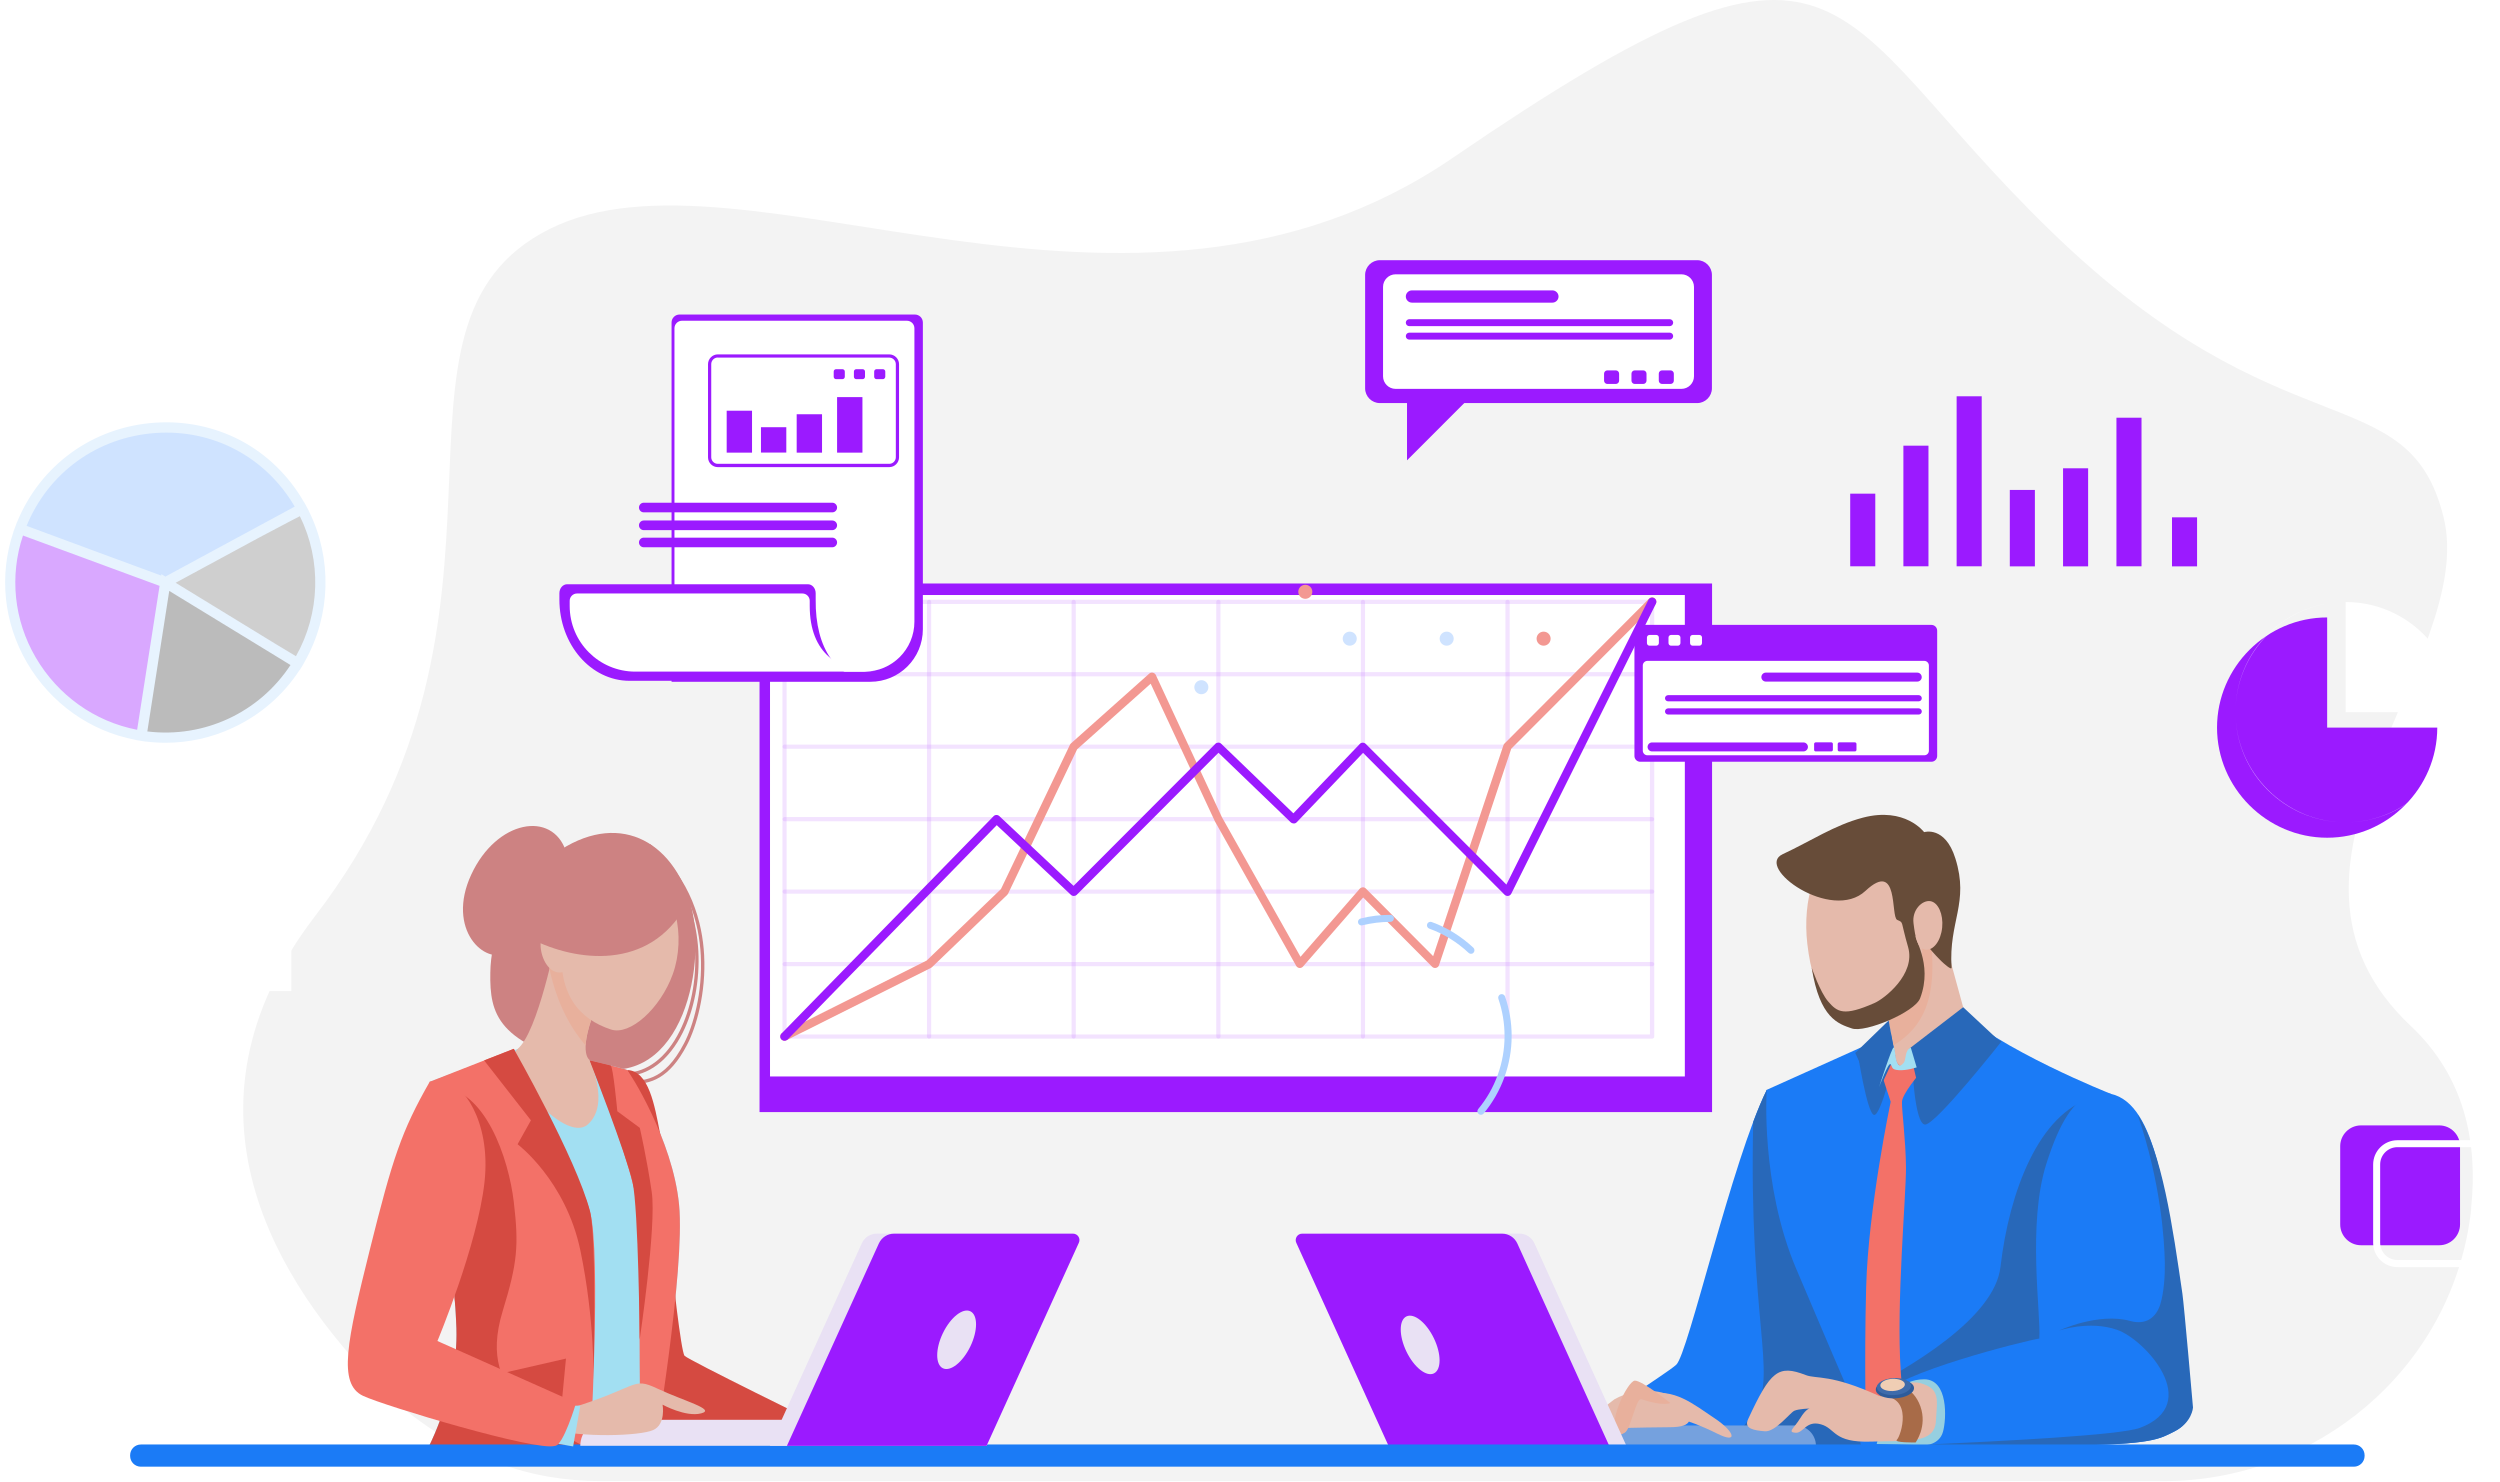 <svg width="442" height="262" viewBox="0 0 442 262" fill="none" xmlns="http://www.w3.org/2000/svg">
<path d="M106.407 261.866H382.507C409.507 261.866 433.007 242.166 436.707 215.366C436.807 214.766 436.907 214.066 436.907 213.466C438.107 201.866 435.707 190.366 426.307 181.466C396.007 153.066 438.307 116.566 432.007 91.366C425.707 66.166 403.607 80.666 362.707 40.966C321.707 1.266 328.107 -20.834 256.907 27.866C199.807 66.966 131.307 23.466 97.207 40.466C63.207 57.466 97.307 107.766 55.707 161.966C29.507 196.166 49.107 227.066 67.207 245.266C73.207 251.266 80.307 255.766 88.107 258.666C93.907 260.866 100.107 261.866 106.407 261.866Z" fill="#F3F3F3"/>
<path d="M312.365 192.685C306.193 205.206 298.468 239.414 296.357 241.289C294.246 243.165 282.063 250.431 279.964 253.946C277.865 257.462 278.797 256.294 279.728 256.53C280.66 256.766 333.614 257.002 333.614 257.002C333.614 257.002 327.528 220.682 326.82 220.446C326.113 220.21 312.365 192.685 312.365 192.685Z" fill="#1B7BF6"/>
<path d="M303.597 256.828C313.321 256.89 323.579 256.952 329.23 256.977L321.493 210.721C317.37 202.721 312.365 192.698 312.365 192.698C311.582 194.275 310.788 196.2 309.968 198.362C309.161 233.104 314.166 242.842 310.415 249.04C307.484 253.859 304.802 256.021 303.597 256.828Z" fill="#2868B9"/>
<path d="M344.84 177.581C353.633 185.704 373.205 193.393 373.205 193.393C373.205 193.393 376.173 220.881 374.149 236.432C372.124 251.996 373.242 255.151 373.242 255.151L330.968 255.511C330.968 255.511 327.454 247.636 317.543 224.259C311.235 209.379 312.352 192.685 312.352 192.685L336.929 181.63L344.84 177.581Z" fill="#1B7BF6"/>
<path d="M332.881 255.164H373.242C373.242 255.164 372.112 252.009 374.148 236.445C375.825 223.626 374.099 202.734 373.44 195.753L369.764 194.176C360.55 196.834 355.234 210.584 353.682 224.011C352.639 233.004 337.749 241.848 328.012 246.717C331.204 252.828 332.881 255.164 332.881 255.164Z" fill="#2868B9"/>
<path d="M338.035 187.344C338.035 187.344 338.407 198.945 340.394 198.821C342.369 198.697 353.881 184.102 353.881 184.102L351.931 183.17L338.035 187.344Z" fill="#2868B9"/>
<path d="M335.066 186.685C335.066 186.685 332.57 197.367 331.328 197.119C330.086 196.871 328.41 186.015 328.41 186.015L335.066 186.685Z" fill="#2868B9"/>
<path d="M334.595 185.356L338.035 185.729L339.364 189.828C339.364 189.828 336.333 193.368 336.271 194.797C336.209 196.225 336.942 201.566 336.979 206.41C337.016 211.255 335.24 230.532 336.048 242.345C336.855 254.157 336.855 254.157 336.855 254.157L329.938 254.431C329.938 254.431 329.565 241.438 329.938 227.526C330.31 213.615 334.272 194.797 334.272 194.797L332.707 190.014L334.595 185.356Z" fill="#F37168"/>
<path d="M322.995 149.372C318.127 160.216 323.964 170.252 323.79 169.83C323.616 169.407 331.155 151.533 331.155 151.533L322.995 149.372Z" fill="#2E5B9A"/>
<path d="M341.425 157.384L347.597 179.941C347.771 180.574 347.622 181.257 347.212 181.766C345.759 183.555 343.71 187.219 339.55 188.399C338.743 188.623 337.749 188.685 336.942 188.697C336.097 188.697 335.365 188.101 335.203 187.269L331.068 165.88L341.425 157.384Z" fill="#E5BAAB"/>
<path d="M340.245 159.272L337.985 160.191L331.055 165.867L333.713 179.431L334.768 184.835C341.09 180.897 343.412 174.488 340.245 159.272Z" fill="#E8B09C"/>
<path d="M339.86 167.619C339.86 175.158 335.315 181.108 329.702 180.897C324.088 180.686 320.636 176.438 319.531 166.849C318.661 159.334 320.822 150.577 326.435 150.788C332.061 150.999 339.86 160.067 339.86 167.619Z" fill="#E5BAAB"/>
<path d="M373.205 193.393C381.376 195.231 382.891 211.826 385.549 229.327C385.859 231.34 387.424 248.382 387.424 248.382C387.424 248.382 387.586 251.512 384.456 253.064C381.786 254.393 380.706 255.412 365.244 255.561C350.391 255.71 331.241 255.089 331.241 255.089C331.241 255.089 331.067 249.562 332.595 246.866C334.88 242.804 358.364 236.966 360.55 236.656C360.86 232.284 358.389 216.459 361.804 205.727C364.151 198.349 366.66 194.474 369.827 193.467C370.87 193.145 371.987 193.12 373.205 193.393Z" fill="#1B7BF6"/>
<path d="M339.636 255.437C346.964 255.548 357.01 255.648 365.232 255.573C380.693 255.412 381.774 254.406 384.444 253.077C387.573 251.512 387.722 248.853 387.722 248.853C387.722 248.853 386.145 230.719 385.847 228.706C384.133 216.993 382.27 203.578 377.949 197.107C382.01 209.019 382.668 219.055 382.742 223.353C382.78 225.526 382.581 228.495 381.947 230.582C381.24 232.88 379.451 234.333 376.632 233.551C371.006 231.985 363.977 235.265 363.977 235.265C363.977 235.265 369.293 233.389 374.285 235.103C379.277 236.817 389.597 248.22 378.346 252.443C374.918 253.735 354.303 254.791 339.636 255.437Z" fill="#2868B9"/>
<path d="M333.849 247.4C333.849 247.4 335.936 243.86 340.195 243.86C344.468 243.86 344.157 250.841 343.524 253.126C342.903 255.412 340.394 255.524 340.394 255.524L331.8 255.3L333.849 247.4Z" fill="#96CFE0"/>
<path d="M249.314 255.623H321.058C321.058 253.636 319.444 252.021 317.457 252.021H249.314V255.623Z" fill="#75A1DE"/>
<path d="M332.285 246.829C323.641 242.854 321.195 243.86 319.233 243.103C314.377 241.227 313.023 242.37 309.061 250.915C308.267 252.617 310.142 252.89 312.017 253.052C313.88 253.213 316.476 249.773 317.233 249.425C317.991 249.077 319.978 249.027 319.978 249.027C319.978 249.027 319.357 248.978 318.264 250.766C317.171 252.555 315.966 253.189 317.419 253.313C318.872 253.437 319.282 251.065 321.94 251.822C324.597 252.567 324.051 255.101 330.819 254.878C337.24 254.667 342.034 255.313 342.27 251.251C342.493 247.4 343.077 245.525 339.5 244.531C336.731 243.761 332.285 246.829 332.285 246.829Z" fill="#E5BAAB"/>
<path d="M332.409 246.841C338.432 246.68 336.048 253.959 335.377 254.53C334.706 255.101 338.68 255.027 338.68 255.027C338.68 255.027 340.792 252.207 339.525 248.642C338.258 245.09 335.166 244.668 335.166 244.668L332.396 245.897L332.409 246.841Z" fill="#A86B48"/>
<path d="M338.395 245.376C338.444 246.307 336.967 247.127 335.104 247.227C333.241 247.326 331.689 246.655 331.639 245.724C331.589 244.792 333.067 243.972 334.93 243.873C336.805 243.773 338.358 244.444 338.395 245.376Z" fill="#2E5B9A"/>
<path d="M337.861 244.991C337.898 245.823 336.594 246.556 334.917 246.642C333.253 246.729 331.862 246.133 331.825 245.301C331.788 244.469 333.092 243.736 334.768 243.649C336.432 243.562 337.823 244.158 337.861 244.991Z" fill="#3E6BAB"/>
<path d="M336.78 244.742C336.805 245.338 335.861 245.872 334.669 245.935C333.464 245.997 332.471 245.562 332.446 244.966C332.421 244.369 333.365 243.835 334.557 243.773C335.762 243.724 336.755 244.146 336.78 244.742Z" fill="#F0CEB4"/>
<path d="M285.441 247.387C289.887 244.916 295.326 245.735 297.301 248.207C299.275 250.679 299.611 252.331 295.165 252.331C290.719 252.331 281.827 252.667 280.349 252.493C278.871 252.319 285.441 247.387 285.441 247.387Z" fill="#E5BAAB"/>
<path d="M291.216 246.531C295.997 245.376 299.251 248.158 303.237 250.816C306.689 253.126 307.385 255.362 303.572 253.449C297.971 250.655 294.68 250.319 294.68 250.319L291.216 246.531Z" fill="#E5BAAB"/>
<path d="M285.888 248.692C283.478 248.692 281.367 247.922 279.666 248.058C277.965 248.195 272.575 253.735 273.419 254.157C273.481 254.182 273.543 254.219 273.618 254.244C274.897 254.716 276.338 254.195 277.058 253.039C277.815 251.81 279.057 250.394 280.51 250.903C282.92 251.76 285.453 251.673 285.453 251.673L285.888 248.692Z" fill="#E5BAAB"/>
<path d="M286.26 253.325C283.789 252.331 287.738 244.096 289.055 244.096C290.371 244.096 295.314 248.046 295.314 248.046C295.314 248.046 294.146 248.705 290.209 247.388C289.216 247.053 288.396 252.654 287.241 253.313C286.099 253.984 286.26 253.325 286.26 253.325Z" fill="#E8B09C"/>
<path d="M333.911 180.425L335.066 186.598L331.676 193.927L328 186.164L333.911 180.425Z" fill="#2868B9"/>
<path d="M320.313 171.109C321.729 180.065 325.045 181.021 327.404 181.829C329.751 182.649 338.531 178.959 339.475 176.5C341.872 170.227 338.01 165.495 338.792 165.433C339.575 165.371 340.68 167.433 343.213 169.917C343.449 170.153 345.076 171.668 345.039 171.072C344.492 162.911 348.193 159.669 345.709 151.769C343.884 145.944 340.183 147.124 340.183 147.124C340.183 147.124 336.83 142.59 329.341 144.565C324.324 145.882 320.164 148.701 315.172 151.024C310.179 153.347 323.815 163.11 329.813 157.508C335.812 151.906 334.222 162.091 335.427 162.638C336.631 163.185 335.961 162.638 337.352 167.445C338.743 172.252 333.129 176.587 331.415 177.332C325.964 179.73 324.846 178.959 323.207 177.047C321.778 175.395 320.313 171.109 320.313 171.109Z" fill="#674C39"/>
<path d="M343.375 163.992C343.139 166.364 341.81 168.103 340.407 167.892C339.003 167.681 338.631 165.855 338.308 163.222C338.01 160.837 339.873 159.11 341.276 159.322C342.667 159.533 343.611 161.632 343.375 163.992Z" fill="#E5BAAB"/>
<path d="M347.088 178.078L353.223 183.791C353.223 183.791 341.425 194.908 340.394 194.784C339.376 194.66 337.637 185.344 337.637 185.344L347.088 178.078Z" fill="#2868B9"/>
<path d="M337.824 185.207C336.693 185.741 337.054 187.356 336.569 187.915C336.085 188.474 335.799 188.623 335.414 187.841C335.029 187.058 335.091 185.294 334.793 185.195C334.495 185.108 332.21 192.225 332.21 192.225C332.21 192.225 333.887 187.667 334.259 188.164C334.644 188.66 334.334 189.12 335.725 189.207C337.116 189.294 338.867 188.71 338.867 188.71L337.824 185.207Z" fill="#A2DFF2"/>
<path d="M249.227 255.623H287.552L271.283 219.813C270.811 218.769 269.768 218.099 268.613 218.099H233.952C233.12 218.099 232.574 218.956 232.909 219.713L249.227 255.623Z" fill="#E9E1F4"/>
<path d="M230.214 218.111H265.583C266.725 218.111 267.769 218.782 268.253 219.826L284.522 255.636H245.502L229.183 219.726C228.836 218.969 229.394 218.111 230.214 218.111Z" fill="#9B1AFF"/>
<path d="M248.656 238.954C249.997 241.736 252.171 243.463 253.512 242.817C254.853 242.171 254.853 239.388 253.512 236.606C252.171 233.824 249.997 232.097 248.656 232.743C247.315 233.389 247.315 236.171 248.656 238.954Z" fill="#E9E1F4"/>
<path d="M111.751 191.667C111.155 191.667 110.571 191.642 110 191.605C109.528 191.58 109.031 191.555 108.559 191.555C108.398 191.555 108.261 191.418 108.261 191.244C108.261 191.083 108.398 190.946 108.559 190.946C109.043 190.959 109.54 190.984 110.024 191.008C113.626 191.195 117.339 191.381 120.965 184.413C122.543 181.382 124.256 175.507 123.896 168.874C123.611 163.446 121.773 155.732 114.644 149.783C114.52 149.671 114.495 149.484 114.607 149.36C114.719 149.236 114.905 149.211 115.029 149.323C122.319 155.422 124.194 163.309 124.492 168.849C124.853 175.594 123.101 181.606 121.487 184.699C118.308 190.835 114.905 191.667 111.751 191.667Z" fill="#CD8282"/>
<path d="M110.621 190.238C110.484 190.238 110.335 190.238 110.198 190.226C110.037 190.213 109.9 190.077 109.913 189.903C109.925 189.741 110.062 189.605 110.236 189.617C110.36 189.63 110.496 189.63 110.621 189.63C114.371 189.63 117.848 186.971 120.183 182.276C124.033 174.55 124.405 161.881 117.513 153.608C117.401 153.484 117.426 153.285 117.55 153.186C117.674 153.074 117.873 153.099 117.973 153.223C125.026 161.694 124.654 174.662 120.717 182.549C118.271 187.456 114.607 190.238 110.621 190.238Z" fill="#CD8282"/>
<path d="M97.159 151.633C108.025 143.199 118.221 147.671 121.885 159.086C125.3 169.743 120.928 192.66 104.722 188.673C87.956 184.537 86.553 179.407 86.689 171.942C86.776 165.98 89.31 157.719 97.159 151.633Z" fill="#CD8282"/>
<path d="M91.508 185.456L75.972 191.257C75.972 191.257 80.319 222.806 80.691 234.855C81.064 246.903 74.978 257.362 74.978 257.362H115.588C115.588 257.362 121.177 224.545 120.059 212.994C118.941 201.442 111.242 189.468 110.869 189.182C110.496 188.896 101.182 186.785 101.182 186.785L91.508 185.456Z" fill="#A2DFF2"/>
<path d="M118.817 224.297C118.817 224.297 120.382 238.954 121.028 239.699C121.673 240.445 145.518 252.121 145.518 252.121L110.869 254.481L118.817 224.297Z" fill="#D54A41"/>
<path d="M110.869 189.182C114.719 189.269 115.762 195.567 116.668 200.237C117.575 204.92 110.869 189.182 110.869 189.182Z" fill="#D54A41"/>
<path d="M104.287 214.112C102.176 206.535 90.837 185.431 90.837 185.431L75.972 191.257C75.972 191.257 79.375 215.987 80.418 230.011L86.068 257.35H104.287C104.287 257.35 106.398 221.688 104.287 214.112Z" fill="#F37168"/>
<path d="M83.324 244.035L100.065 240.196L98.698 254.481L83.324 244.035Z" fill="#D54A41"/>
<path d="M91.694 248.022C88.962 244.32 86.292 240.246 88.888 231.75C91.496 223.254 91.744 220.198 90.837 212.497C89.931 204.796 85.783 192.499 77.711 192.126C77.711 192.126 77.45 194.822 77.015 199.119C78.332 209.28 80.443 226.62 80.691 234.855C81.064 246.904 74.978 257.362 74.978 257.362L108.013 258.083C108.013 258.083 94.426 251.711 91.694 248.022Z" fill="#D54A41"/>
<path d="M120.059 212.994C118.941 201.442 111.242 189.468 110.869 189.182C110.633 189.008 106.994 188.127 104.237 187.493C105.045 189.406 113.576 209.739 113.229 218.111C112.856 226.905 113.241 257.35 113.241 257.35H115.588C115.588 257.35 121.177 224.545 120.059 212.994Z" fill="#F37168"/>
<path d="M416.161 259.312H24.906C23.85 259.312 23.006 258.455 23.006 257.412V257.288C23.006 256.232 23.863 255.387 24.906 255.387H416.161C417.217 255.387 418.061 256.244 418.061 257.288V257.412C418.061 258.455 417.217 259.312 416.161 259.312Z" fill="#1B7BF6"/>
<g filter="url(#filter0_d)">
<path d="M300.056 67.266H243.964C242.519 67.266 241.353 66.084 241.353 64.654V44.612C241.353 43.166 242.535 42 243.964 42H300.056C301.501 42 302.667 43.183 302.667 44.612V64.654C302.667 66.084 301.485 67.266 300.056 67.266Z" fill="#9B1AFF"/>
<path d="M248.76 63.439V77.386L264.824 61.319C264.824 61.319 249.089 63.439 248.76 63.439Z" fill="#9B1AFF"/>
<path d="M297.28 64.753H246.74C245.525 64.753 244.523 63.751 244.523 62.535V46.715C244.523 45.499 245.525 44.497 246.74 44.497H297.28C298.495 44.497 299.497 45.499 299.497 46.715V62.535C299.497 63.751 298.495 64.753 297.28 64.753Z" fill="white"/>
<path d="M274.465 49.508H249.631C249.04 49.508 248.547 49.015 248.547 48.423C248.547 47.832 249.04 47.339 249.631 47.339H274.465C275.057 47.339 275.549 47.832 275.549 48.423C275.549 49.015 275.057 49.508 274.465 49.508Z" fill="#9B1AFF"/>
<path d="M295.194 53.664H249.155C248.826 53.664 248.547 53.385 248.547 53.056V53.039C248.547 52.711 248.826 52.432 249.155 52.432H295.21C295.539 52.432 295.818 52.711 295.818 53.039V53.056C295.802 53.401 295.539 53.664 295.194 53.664Z" fill="#9B1AFF"/>
<path d="M295.194 56.046H249.155C248.826 56.046 248.547 55.767 248.547 55.438V55.422C248.547 55.093 248.826 54.814 249.155 54.814H295.21C295.539 54.814 295.818 55.093 295.818 55.422V55.438C295.802 55.767 295.539 56.046 295.194 56.046Z" fill="#9B1AFF"/>
<path d="M285.684 63.882H284.173C283.86 63.882 283.598 63.619 283.598 63.307V62.059C283.598 61.746 283.86 61.484 284.173 61.484H285.684C285.996 61.484 286.259 61.746 286.259 62.059V63.307C286.259 63.619 285.996 63.882 285.684 63.882Z" fill="#9B1AFF"/>
<path d="M290.529 63.882H289.018C288.706 63.882 288.443 63.619 288.443 63.307V62.059C288.443 61.746 288.706 61.484 289.018 61.484H290.529C290.841 61.484 291.104 61.746 291.104 62.059V63.307C291.104 63.619 290.841 63.882 290.529 63.882Z" fill="#9B1AFF"/>
<path d="M295.358 63.882H293.847C293.535 63.882 293.272 63.619 293.272 63.307V62.059C293.272 61.746 293.535 61.484 293.847 61.484H295.358C295.67 61.484 295.933 61.746 295.933 62.059V63.307C295.933 63.619 295.686 63.882 295.358 63.882Z" fill="#9B1AFF"/>
</g>
<path d="M174.342 255.623H102.598C102.598 253.077 104.66 251.015 107.206 251.015H174.342V255.623Z" fill="#E9E1F4"/>
<path d="M174.429 255.623H136.104L152.373 219.813C152.845 218.769 153.888 218.099 155.043 218.099H189.704C190.536 218.099 191.082 218.956 190.747 219.713L174.429 255.623Z" fill="#E9E1F4"/>
<path d="M189.704 218.111H158.061C156.918 218.111 155.875 218.782 155.391 219.825L139.122 255.635H174.416L190.735 219.726C191.095 218.968 190.536 218.111 189.704 218.111Z" fill="#9B1AFF"/>
<path d="M171.56 238.047C170.219 240.829 168.045 242.556 166.704 241.91C165.363 241.264 165.363 238.482 166.704 235.699C168.045 232.917 170.219 231.19 171.56 231.836C172.901 232.482 172.901 235.265 171.56 238.047Z" fill="#E9E1F4"/>
<path d="M98.363 165.918C98.363 165.918 95.11 182.537 91.508 185.456C87.907 188.375 99.792 202.411 103.902 198.821C108.013 195.219 104.188 187.344 104.188 187.344C104.188 187.344 101.965 185.978 105.728 177.233C109.503 168.489 99.344 161.98 99.344 161.98L98.363 165.918Z" fill="#E5BAAB"/>
<path d="M99.344 161.98L98.351 165.917C98.351 165.917 97.904 168.228 97.146 171.283C98.55 177.842 101.182 182.115 103.53 184.835C103.604 183.32 104.113 180.935 105.715 177.233C109.503 168.489 99.344 161.98 99.344 161.98Z" fill="#E8B09C"/>
<path d="M118.941 172.252C116.756 178.289 111.403 183.133 108.013 182.015C102.461 180.189 98.425 175.854 99.382 166.265C100.499 154.974 109.192 153.682 114.284 155.123C119.401 156.564 121.363 165.57 118.941 172.252Z" fill="#E5BAAB"/>
<path d="M90.837 185.431L85.597 187.481L93.868 198.076L91.508 202.299C91.508 202.299 100.027 208.696 102.61 221.08C105.194 233.464 104.92 244.022 104.92 244.022C104.92 244.022 105.554 218.894 104.299 214.087C101.865 204.796 90.837 185.431 90.837 185.431Z" fill="#D54A41"/>
<path d="M104.25 187.48C104.25 187.48 110.794 204.286 111.838 209.019C112.881 213.751 113.092 236.867 113.092 236.867C113.092 236.867 116.097 216.72 115.228 210.758C114.359 204.796 113.117 199.405 113.117 199.405L109.143 196.473C109.143 196.473 108.398 188.474 107.963 188.375C107.541 188.263 104.25 187.48 104.25 187.48Z" fill="#D54A41"/>
<path d="M100.425 249.114C113.154 245.251 111.614 243.326 116.246 245.512C120.879 247.698 126.678 249.189 123.959 249.885C121.239 250.593 117.141 248.344 117.141 248.344C117.141 248.344 117.786 251.822 115.464 252.841C113.154 253.872 102.871 254.244 97.146 252.642C91.421 251.04 100.425 249.114 100.425 249.114Z" fill="#E5BAAB"/>
<path d="M100.065 248.518H102.598L101.331 255.723C101.331 255.723 96.339 254.977 96.712 254.481C97.084 253.984 100.065 248.518 100.065 248.518Z" fill="#A2DFF2"/>
<path d="M75.972 191.257C71.005 199.952 69.427 204.696 65.379 220.968C61.33 237.24 59.703 244.643 64.174 246.779C67.875 248.543 94.811 256.629 98.078 255.636C99.568 255.723 101.853 248.021 101.853 248.021L77.338 237.091C77.338 237.091 84.429 220.148 85.659 209.019C86.888 197.89 81.436 191.257 78.704 191.257C75.972 191.257 75.972 191.257 75.972 191.257Z" fill="#F37168"/>
<path d="M101.716 167.01C100.512 170.774 101.033 171.544 99.369 171.892C97.705 172.24 96.19 170.6 95.706 168.277C95.209 165.967 96.165 163.806 97.829 163.445C99.481 163.11 102.437 164.762 101.716 167.01Z" fill="#E5BAAB"/>
<path d="M121.239 160.154C114.744 171.706 101.828 170.004 93.992 166.029C87.596 162.787 112.235 150.515 112.235 150.515L121.239 160.154Z" fill="#CD8282"/>
<path d="M100.065 150.515C97.655 143.249 87.782 144.963 83.312 154.639C78.841 164.303 85.684 170.774 89.832 168.402C93.979 166.042 100.065 150.515 100.065 150.515Z" fill="#CD8282"/>
<g filter="url(#filter1_d)">
<path d="M302.694 99.162H134.286V192.618H302.694V99.162Z" fill="#9B1AFF"/>
<path d="M297.878 101.2H136.139V186.319H297.878V101.2Z" fill="white"/>
<g opacity="0.5">
<g opacity="0.5">
<path opacity="0.5" d="M292.098 179.63H138.714C138.51 179.63 138.343 179.464 138.343 179.26V102.405C138.343 102.201 138.51 102.034 138.714 102.034H292.098C292.302 102.034 292.469 102.201 292.469 102.405V179.26C292.469 179.464 292.302 179.63 292.098 179.63ZM139.066 178.889H291.709V102.776H139.066V178.889Z" fill="#9B1AFF"/>
</g>
<g opacity="0.5">
<path opacity="0.5" d="M292.098 166.827H138.714C138.51 166.827 138.343 166.66 138.343 166.456C138.343 166.253 138.51 166.086 138.714 166.086H292.098C292.302 166.086 292.469 166.253 292.469 166.456C292.469 166.66 292.302 166.827 292.098 166.827Z" fill="#9B1AFF"/>
</g>
<g opacity="0.5">
<path opacity="0.5" d="M292.098 154.006H138.714C138.51 154.006 138.343 153.839 138.343 153.635C138.343 153.431 138.51 153.265 138.714 153.265H292.098C292.302 153.265 292.469 153.431 292.469 153.635C292.469 153.839 292.302 154.006 292.098 154.006Z" fill="#9B1AFF"/>
</g>
<g opacity="0.5">
<path opacity="0.5" d="M292.098 141.203H138.714C138.51 141.203 138.343 141.036 138.343 140.832C138.343 140.629 138.51 140.462 138.714 140.462H292.098C292.302 140.462 292.469 140.629 292.469 140.832C292.469 141.036 292.302 141.203 292.098 141.203Z" fill="#9B1AFF"/>
</g>
<g opacity="0.5">
<path opacity="0.5" d="M292.098 128.381H138.714C138.51 128.381 138.343 128.214 138.343 128.01C138.343 127.807 138.51 127.64 138.714 127.64H292.098C292.302 127.64 292.469 127.807 292.469 128.01C292.469 128.214 292.302 128.381 292.098 128.381Z" fill="#9B1AFF"/>
</g>
<g opacity="0.5">
<path opacity="0.5" d="M292.098 115.578H138.714C138.51 115.578 138.343 115.411 138.343 115.207C138.343 115.004 138.51 114.837 138.714 114.837H292.098C292.302 114.837 292.469 115.004 292.469 115.207C292.469 115.411 292.302 115.578 292.098 115.578Z" fill="#9B1AFF"/>
</g>
<g opacity="0.5">
<path opacity="0.5" d="M266.534 179.63C266.33 179.63 266.164 179.463 266.164 179.26V102.405C266.164 102.201 266.33 102.034 266.534 102.034C266.738 102.034 266.905 102.201 266.905 102.405V179.26C266.905 179.463 266.738 179.63 266.534 179.63Z" fill="#9B1AFF"/>
</g>
<g opacity="0.5">
<path opacity="0.5" d="M240.97 179.63C240.766 179.63 240.599 179.463 240.599 179.26V102.405C240.599 102.201 240.766 102.034 240.97 102.034C241.174 102.034 241.34 102.201 241.34 102.405V179.26C241.34 179.463 241.174 179.63 240.97 179.63Z" fill="#9B1AFF"/>
</g>
<g opacity="0.5">
<path opacity="0.5" d="M215.406 179.63C215.202 179.63 215.035 179.463 215.035 179.26V102.405C215.035 102.201 215.202 102.034 215.406 102.034C215.61 102.034 215.776 102.201 215.776 102.405V179.26C215.776 179.463 215.61 179.63 215.406 179.63Z" fill="#9B1AFF"/>
</g>
<g opacity="0.5">
<path opacity="0.5" d="M189.823 179.63C189.62 179.63 189.453 179.463 189.453 179.26V102.405C189.453 102.201 189.62 102.034 189.823 102.034C190.027 102.034 190.194 102.201 190.194 102.405V179.26C190.194 179.463 190.046 179.63 189.823 179.63Z" fill="#9B1AFF"/>
</g>
<g opacity="0.5">
<path opacity="0.5" d="M164.259 179.63C164.056 179.63 163.889 179.463 163.889 179.26V102.405C163.889 102.201 164.056 102.034 164.259 102.034C164.463 102.034 164.63 102.201 164.63 102.405V179.26C164.63 179.463 164.463 179.63 164.259 179.63Z" fill="#9B1AFF"/>
</g>
</g>
<path d="M138.695 180.001C138.417 180.001 138.158 179.853 138.028 179.593C137.843 179.223 137.991 178.778 138.362 178.593L163.833 165.827L176.967 153.191L189.157 127.696C189.194 127.603 189.268 127.529 189.323 127.455L203.18 115.097C203.346 114.948 203.587 114.874 203.828 114.93C204.05 114.985 204.254 115.134 204.347 115.338L216.036 140.48L229.929 165.16L240.396 153.135C240.525 152.987 240.729 152.894 240.933 152.876C241.137 152.857 241.341 152.95 241.489 153.098L253.382 165.049L265.812 127.751C265.849 127.64 265.904 127.548 265.997 127.455L291.561 101.83C291.857 101.534 292.32 101.534 292.617 101.83C292.913 102.127 292.913 102.59 292.617 102.887L267.183 128.381L254.419 166.642C254.345 166.883 254.141 167.068 253.882 167.124C253.641 167.179 253.363 167.105 253.196 166.92L241.007 154.673L230.374 166.883C230.207 167.068 229.985 167.161 229.744 167.142C229.503 167.124 229.3 166.976 229.17 166.772L214.758 141.147C214.739 141.129 214.739 141.11 214.739 141.092L203.439 116.875L190.435 128.474L178.246 153.969C178.208 154.043 178.153 154.117 178.097 154.191L164.778 166.994C164.723 167.05 164.667 167.087 164.593 167.124L139.029 179.927C138.936 179.982 138.807 180.001 138.695 180.001Z" fill="#F39892"/>
<path d="M138.695 180.001C138.51 180.001 138.325 179.927 138.177 179.797C137.88 179.519 137.88 179.038 138.158 178.741L175.652 140.314C175.93 140.017 176.393 140.017 176.689 140.295L189.805 152.616L214.869 127.511C215.146 127.233 215.61 127.214 215.906 127.492L228.669 139.795L240.414 127.529C240.544 127.381 240.748 127.307 240.933 127.307C241.118 127.307 241.322 127.381 241.47 127.529L266.33 152.394L291.431 102.071C291.616 101.701 292.061 101.553 292.431 101.738C292.802 101.923 292.95 102.368 292.765 102.738L267.201 153.987C267.09 154.21 266.886 154.358 266.664 154.395C266.423 154.432 266.182 154.358 266.015 154.191L240.988 129.104L229.262 141.37C229.133 141.518 228.947 141.592 228.744 141.592C228.558 141.592 228.355 141.518 228.206 141.388L215.424 129.086L190.379 154.191C190.101 154.469 189.638 154.488 189.342 154.21L176.226 141.889L139.251 179.797C139.084 179.927 138.899 180.001 138.695 180.001Z" fill="#9B1AFF"/>
</g>
<path d="M153.872 120.539H118.732V57.019C118.732 56.25 119.358 55.61 120.141 55.61H161.754C162.522 55.61 163.162 56.236 163.162 57.019V111.247C163.162 116.384 159.008 120.539 153.872 120.539Z" fill="#9B1AFF"/>
<path d="M152.848 118.746H119.244V58.043C119.244 57.303 119.842 56.706 120.582 56.706H160.331C161.071 56.706 161.668 57.303 161.668 58.043V109.909C161.668 114.79 157.713 118.746 152.848 118.746Z" fill="white"/>
<path d="M144.212 106.011V104.886C144.212 104.004 143.6 103.293 142.832 103.293H100.28C99.512 103.293 98.9 104.004 98.9 104.886V106.011C98.9 113.936 104.449 120.368 111.306 120.368H154.783C147.925 120.368 144.113 114.662 144.212 106.011Z" fill="#9B1AFF"/>
<path d="M143.159 107.12V106.224C143.159 105.512 142.576 104.929 141.865 104.929H102.016C101.304 104.929 100.721 105.512 100.721 106.224V107.134C100.721 113.552 105.914 118.745 112.33 118.745H154.754C148.366 118.745 143.159 115.629 143.159 107.12Z" fill="white"/>
<path d="M157.215 82.589H126.912C125.959 82.589 125.177 81.806 125.177 80.853V64.389C125.177 63.436 125.959 62.654 126.912 62.654H157.215C158.168 62.654 158.951 63.436 158.951 64.389V80.853C158.951 81.806 158.168 82.589 157.215 82.589ZM126.912 63.209C126.272 63.209 125.746 63.735 125.746 64.375V80.839C125.746 81.479 126.272 82.005 126.912 82.005H157.215C157.855 82.005 158.382 81.479 158.382 80.839V64.389C158.382 63.749 157.855 63.223 157.215 63.223H126.912V63.209Z" fill="#9B1AFF"/>
<path d="M147.143 90.585H113.824C113.354 90.585 112.97 90.201 112.97 89.732C112.97 89.262 113.354 88.878 113.824 88.878H147.143C147.612 88.878 147.996 89.262 147.996 89.732C147.996 90.201 147.612 90.585 147.143 90.585Z" fill="#9B1AFF"/>
<path d="M147.143 93.731H113.824C113.354 93.731 112.97 93.346 112.97 92.877C112.97 92.407 113.354 92.023 113.824 92.023H147.143C147.612 92.023 147.996 92.407 147.996 92.877C147.996 93.332 147.612 93.731 147.143 93.731Z" fill="#9B1AFF"/>
<path d="M147.143 96.761H113.824C113.354 96.761 112.97 96.377 112.97 95.907C112.97 95.438 113.354 95.054 113.824 95.054H147.143C147.612 95.054 147.996 95.438 147.996 95.907C147.996 96.363 147.612 96.761 147.143 96.761Z" fill="#9B1AFF"/>
<path d="M148.935 67.036H147.826C147.584 67.036 147.399 66.851 147.399 66.609V65.698C147.399 65.457 147.584 65.272 147.826 65.272H148.935C149.177 65.272 149.362 65.457 149.362 65.698V66.609C149.362 66.837 149.177 67.036 148.935 67.036Z" fill="#9B1AFF"/>
<path d="M152.506 67.036H151.397C151.155 67.036 150.97 66.851 150.97 66.609V65.698C150.97 65.457 151.155 65.272 151.397 65.272H152.506C152.748 65.272 152.933 65.457 152.933 65.698V66.609C152.933 66.837 152.748 67.036 152.506 67.036Z" fill="#9B1AFF"/>
<path d="M156.091 67.036H154.982C154.74 67.036 154.555 66.851 154.555 66.609V65.698C154.555 65.457 154.74 65.272 154.982 65.272H156.091C156.333 65.272 156.518 65.457 156.518 65.698V66.609C156.504 66.837 156.319 67.036 156.091 67.036Z" fill="#9B1AFF"/>
<path d="M132.959 72.614H128.478V80.027H132.959V72.614Z" fill="#9B1AFF"/>
<path d="M145.336 73.24H140.854V80.028H145.336V73.24Z" fill="#9B1AFF"/>
<path d="M152.478 70.209H147.997V80.027H152.478V70.209Z" fill="#9B1AFF"/>
<path d="M139.019 75.531H134.538V80.013H139.019V75.531Z" fill="#9B1AFF"/>
<path d="M411.441 128.637H430.91C430.91 139.328 422.112 148.11 411.441 148.11C400.769 148.11 391.971 139.311 391.971 128.637C391.971 117.963 400.769 109.163 411.441 109.163V128.637Z" fill="#9B1AFF"/>
<path d="M434.19 125.912C434.19 115.151 425.461 106.438 414.72 106.438V125.912H434.19Z" fill="white"/>
<path d="M395.233 125.912C395.233 136.672 403.962 145.385 414.703 145.385C404.031 145.385 395.233 136.585 395.233 125.912Z" fill="white"/>
<path d="M414.703 106.421C403.944 106.421 395.233 115.151 395.233 125.894C395.233 115.221 404.031 106.421 414.703 106.421Z" fill="white"/>
<path d="M414.703 145.385C425.461 145.385 434.172 136.655 434.172 125.912C434.19 136.585 425.392 145.385 414.703 145.385Z" fill="white"/>
<path d="M231.064 105.839C231.731 105.681 232.144 105.012 231.987 104.344C231.829 103.677 231.16 103.263 230.493 103.421C229.825 103.579 229.412 104.248 229.57 104.915C229.727 105.583 230.396 105.996 231.064 105.839Z" fill="#F39892"/>
<path d="M212.685 122.706C213.352 122.549 213.766 121.88 213.608 121.212C213.45 120.545 212.782 120.131 212.114 120.289C211.447 120.446 211.033 121.115 211.191 121.783C211.349 122.451 212.017 122.864 212.685 122.706Z" fill="#CFE3FF"/>
<path d="M238.634 114.158C239.32 114.158 239.876 113.602 239.876 112.916C239.876 112.23 239.32 111.674 238.634 111.674C237.948 111.674 237.392 112.23 237.392 112.916C237.392 113.602 237.948 114.158 238.634 114.158Z" fill="#CFE3FF"/>
<path d="M255.772 114.158C256.458 114.158 257.014 113.602 257.014 112.916C257.014 112.23 256.458 111.674 255.772 111.674C255.086 111.674 254.53 112.23 254.53 112.916C254.53 113.602 255.086 114.158 255.772 114.158Z" fill="#CFE3FF"/>
<path d="M272.91 114.158C273.596 114.158 274.152 113.602 274.152 112.916C274.152 112.23 273.596 111.674 272.91 111.674C272.224 111.674 271.668 112.23 271.668 112.916C271.668 113.602 272.224 114.158 272.91 114.158Z" fill="#F39892"/>
<path d="M4.434 151H0V175.222H4.434V151Z" fill="white"/>
<path d="M23.248 158.043H18.814V175.221H23.248V158.043Z" fill="white"/>
<path d="M32.649 151H28.216V175.222H32.649V151Z" fill="white"/>
<path d="M42.062 166.626H37.629V175.209H42.062V166.626Z" fill="white"/>
<path d="M13.835 143.622H9.401V175.222H13.835V143.622Z" fill="white"/>
<path d="M51.501 158.043H47.067V175.221H51.501V158.043Z" fill="white"/>
<path d="M331.552 87.279H327.118V100.122H331.552V87.279Z" fill="#9B1AFF"/>
<path d="M388.443 91.465H384.009V100.135H388.443V91.465Z" fill="#9B1AFF"/>
<path d="M350.366 70.063H345.933V100.122H350.366V70.063Z" fill="#9B1AFF"/>
<path d="M359.767 86.62H355.334V100.135H359.767V86.62Z" fill="#9B1AFF"/>
<path d="M369.181 82.794H364.748V100.134H369.181V82.794Z" fill="#9B1AFF"/>
<path d="M340.953 78.795H336.52V100.122H340.953V78.795Z" fill="#9B1AFF"/>
<path d="M378.619 73.851H374.186V100.122H378.619V73.851Z" fill="#9B1AFF"/>
<path d="M52.633 117.288L29.232 102.982L24.991 130.083C35.983 131.812 46.883 126.661 52.633 117.288Z" fill="#BBBBBB"/>
<path d="M52.652 117.251C52.706 117.142 52.797 117.014 52.797 117.014C57.747 108.733 57.929 98.45 53.398 90.022C45.118 94.354 50.049 91.733 29.231 102.982C52.67 117.324 49.03 115.103 52.652 117.251Z" fill="#CFCFCF"/>
<path d="M3.519 93.499L29.232 102.982L53.361 89.932C42.079 69.073 11.689 71.567 3.519 93.499Z" fill="#CFE3FF"/>
<path d="M25.01 130.083L29.25 102.982L3.537 93.499C-2.596 109.898 8.25 127.444 25.01 130.083Z" fill="#D9A8FF"/>
<path d="M53.871 116.978C58.511 108.806 58.784 98.704 54.581 90.314H54.599L54.162 89.513C54.162 89.495 54.144 89.476 54.144 89.458L53.78 88.803H53.762C51.032 84.053 47.138 80.285 42.461 77.828C37.875 75.444 32.671 74.37 27.394 74.734C16.402 75.498 7.14 82.214 3.009 92.334H2.991L2.681 93.189L2.354 94.045H2.372C-0.212 101.726 0.643 110.098 4.774 117.16C8.978 124.349 15.929 129.282 23.973 130.811V130.829L24.864 130.975L25.774 131.12V131.102C26.939 131.248 28.103 131.32 29.268 131.32C33.362 131.32 37.42 130.429 41.187 128.663C46.01 126.424 50.068 122.912 52.961 118.471L52.979 118.489L53.161 118.197L53.453 117.724C53.489 117.651 53.543 117.56 53.58 117.506L53.598 117.469L53.616 117.451L53.871 116.978ZM51.123 92.243C51.669 91.97 52.288 91.642 53.016 91.26C56.874 99.068 56.619 108.424 52.324 116.013L52.142 115.904C51.178 115.34 50.777 115.085 48.867 113.938L31.051 103.036L45.846 95.028C48.03 93.863 48.921 93.39 51.123 92.243ZM4.701 92.971C8.577 83.525 17.239 77.282 27.503 76.554C37.657 75.844 46.992 80.813 52.106 89.567L44.972 93.426C43.498 94.209 41.442 95.337 38.003 97.194C35.801 98.395 33.017 99.887 29.468 101.817L29.25 101.944L28.54 101.507L28.504 101.762L17.239 97.612L4.701 92.971ZM6.321 116.25C2.463 109.661 1.662 101.853 4.064 94.682L21.006 100.925L28.212 103.582L24.245 129.027C16.748 127.571 10.252 122.966 6.321 116.25ZM26.047 129.318L29.923 104.474L40.023 110.644C44.099 113.138 46.428 114.557 47.884 115.449L51.36 117.579C45.809 126.024 36.038 130.538 26.047 129.318Z" fill="#E7F3FE"/>
<path d="M431.258 220.16H417.423C415.399 220.16 413.747 218.508 413.747 216.484V202.646C413.747 200.622 415.399 198.97 417.423 198.97H431.258C433.282 198.97 434.934 200.622 434.934 202.646V216.484C434.934 218.496 433.282 220.16 431.258 220.16Z" fill="#9B1AFF"/>
<path d="M437.703 224.024H423.868C421.496 224.024 419.572 222.098 419.572 219.726V205.889C419.572 203.516 421.496 201.591 423.868 201.591H437.703C440.075 201.591 442 203.516 442 205.889V219.726C442 222.086 440.075 224.024 437.703 224.024ZM423.868 202.821C422.179 202.821 420.813 204.187 420.813 205.876V219.713C420.813 221.403 422.179 222.769 423.868 222.769H437.703C439.392 222.769 440.758 221.403 440.758 219.713V205.876C440.758 204.187 439.392 202.821 437.703 202.821H423.868Z" fill="white"/>
<g filter="url(#filter2_d)">
<path d="M341.474 130.678H289.986C289.427 130.678 288.968 130.219 288.968 129.66V107.5C288.968 106.942 289.427 106.482 289.986 106.482H341.474C342.033 106.482 342.493 106.942 342.493 107.5V129.66C342.493 130.219 342.033 130.678 341.474 130.678Z" fill="#9B1AFF"/>
<path d="M340.208 129.536H291.265C290.818 129.536 290.445 129.163 290.445 128.716V113.662C290.445 113.214 290.818 112.842 291.265 112.842H340.208C340.655 112.842 341.027 113.214 341.027 113.662V128.716C341.027 129.176 340.667 129.536 340.208 129.536Z" fill="white"/>
<path d="M292.83 110.159H291.637C291.389 110.159 291.178 109.96 291.178 109.699V108.718C291.178 108.469 291.377 108.258 291.637 108.258H292.83C293.078 108.258 293.289 108.457 293.289 108.718V109.699C293.277 109.948 293.078 110.159 292.83 110.159Z" fill="white"/>
<path d="M296.642 110.159H295.45C295.202 110.159 294.991 109.96 294.991 109.699V108.718C294.991 108.469 295.189 108.258 295.45 108.258H296.642C296.891 108.258 297.102 108.457 297.102 108.718V109.699C297.09 109.947 296.891 110.159 296.642 110.159Z" fill="white"/>
<path d="M300.455 110.159H299.263C299.014 110.159 298.803 109.96 298.803 109.699V108.718C298.803 108.469 299.002 108.258 299.263 108.258H300.455C300.703 108.258 300.914 108.457 300.914 108.718V109.699C300.902 109.947 300.703 110.159 300.455 110.159Z" fill="white"/>
<path d="M338.966 116.506H312.203C311.769 116.506 311.408 116.145 311.408 115.711C311.408 115.276 311.769 114.916 312.203 114.916H338.966C339.401 114.916 339.761 115.276 339.761 115.711C339.773 116.145 339.413 116.506 338.966 116.506Z" fill="#9B1AFF"/>
<path d="M318.847 128.853H292.085C291.65 128.853 291.29 128.492 291.29 128.058C291.29 127.623 291.65 127.263 292.085 127.263H318.847C319.282 127.263 319.642 127.623 319.642 128.058C319.642 128.492 319.282 128.853 318.847 128.853Z" fill="#9B1AFF"/>
<path d="M323.777 128.853H321.008C320.859 128.853 320.735 128.728 320.735 128.579V127.524C320.735 127.374 320.859 127.25 321.008 127.25H323.777C323.927 127.25 324.051 127.374 324.051 127.524V128.579C324.051 128.728 323.927 128.853 323.777 128.853Z" fill="#9B1AFF"/>
<path d="M327.95 128.853H325.181C325.032 128.853 324.908 128.728 324.908 128.579V127.524C324.908 127.374 325.032 127.25 325.181 127.25H327.95C328.099 127.25 328.224 127.374 328.224 127.524V128.579C328.224 128.728 328.099 128.853 327.95 128.853Z" fill="#9B1AFF"/>
<path d="M339.226 119.996H294.916C294.618 119.996 294.37 119.748 294.37 119.45C294.37 119.152 294.618 118.903 294.916 118.903H339.226C339.525 118.903 339.773 119.152 339.773 119.45C339.773 119.748 339.525 119.996 339.226 119.996Z" fill="#9B1AFF"/>
<path d="M339.226 122.331H294.916C294.618 122.331 294.37 122.083 294.37 121.785C294.37 121.487 294.618 121.238 294.916 121.238H339.226C339.525 121.238 339.773 121.487 339.773 121.785C339.773 122.095 339.525 122.331 339.226 122.331Z" fill="#9B1AFF"/>
</g>
<path d="M261.82 197.094C261.684 197.094 261.534 197.045 261.423 196.945C261.162 196.722 261.125 196.337 261.348 196.076C264.354 192.461 266.005 187.878 266.005 183.17C266.005 180.922 265.633 178.699 264.912 176.587C264.801 176.264 264.975 175.904 265.297 175.792C265.62 175.68 265.98 175.854 266.092 176.177C266.862 178.413 267.26 180.773 267.26 183.158C267.26 188.151 265.509 193.02 262.317 196.858C262.168 197.02 261.994 197.094 261.82 197.094Z" fill="#AED1FF"/>
<path d="M260.069 168.637C259.92 168.637 259.759 168.575 259.647 168.463C257.623 166.563 255.288 165.122 252.692 164.178C252.369 164.066 252.208 163.706 252.32 163.383C252.432 163.06 252.792 162.899 253.115 163.011C255.871 164.004 258.343 165.544 260.491 167.557C260.74 167.793 260.752 168.19 260.516 168.439C260.404 168.575 260.23 168.637 260.069 168.637Z" fill="#AED1FF"/>
<path d="M240.708 163.619C240.435 163.619 240.174 163.433 240.112 163.147C240.025 162.812 240.224 162.477 240.559 162.39C242.273 161.955 244.036 161.744 245.825 161.744C246.172 161.744 246.446 162.017 246.446 162.365C246.446 162.713 246.172 162.986 245.825 162.986C244.148 162.986 242.484 163.197 240.87 163.594C240.807 163.607 240.758 163.619 240.708 163.619Z" fill="#AED1FF"/>
<defs>
<filter id="filter0_d" x="231.353" y="36" width="81.315" height="55.386" filterUnits="userSpaceOnUse" color-interpolation-filters="sRGB">
<feFlood flood-opacity="0" result="BackgroundImageFix"/>
<feColorMatrix in="SourceAlpha" type="matrix" values="0 0 0 0 0 0 0 0 0 0 0 0 0 0 0 0 0 0 127 0"/>
<feOffset dy="4"/>
<feGaussianBlur stdDeviation="5"/>
<feColorMatrix type="matrix" values="0 0 0 0 0.608 0 0 0 0 0.055 0 0 0 0 0.902 0 0 0 0.3 0"/>
<feBlend mode="normal" in2="BackgroundImageFix" result="effect1_dropShadow"/>
<feBlend mode="normal" in="SourceGraphic" in2="effect1_dropShadow" result="shape"/>
</filter>
<filter id="filter1_d" x="124.286" y="93.162" width="188.408" height="113.456" filterUnits="userSpaceOnUse" color-interpolation-filters="sRGB">
<feFlood flood-opacity="0" result="BackgroundImageFix"/>
<feColorMatrix in="SourceAlpha" type="matrix" values="0 0 0 0 0 0 0 0 0 0 0 0 0 0 0 0 0 0 127 0"/>
<feOffset dy="4"/>
<feGaussianBlur stdDeviation="5"/>
<feColorMatrix type="matrix" values="0 0 0 0 0.608 0 0 0 0 0.055 0 0 0 0 0.902 0 0 0 0.3 0"/>
<feBlend mode="normal" in2="BackgroundImageFix" result="effect1_dropShadow"/>
<feBlend mode="normal" in="SourceGraphic" in2="effect1_dropShadow" result="shape"/>
</filter>
<filter id="filter2_d" x="278.968" y="100.482" width="73.525" height="44.197" filterUnits="userSpaceOnUse" color-interpolation-filters="sRGB">
<feFlood flood-opacity="0" result="BackgroundImageFix"/>
<feColorMatrix in="SourceAlpha" type="matrix" values="0 0 0 0 0 0 0 0 0 0 0 0 0 0 0 0 0 0 127 0"/>
<feOffset dy="4"/>
<feGaussianBlur stdDeviation="5"/>
<feColorMatrix type="matrix" values="0 0 0 0 0.608 0 0 0 0 0.055 0 0 0 0 0.902 0 0 0 0.3 0"/>
<feBlend mode="normal" in2="BackgroundImageFix" result="effect1_dropShadow"/>
<feBlend mode="normal" in="SourceGraphic" in2="effect1_dropShadow" result="shape"/>
</filter>
</defs>
</svg>
